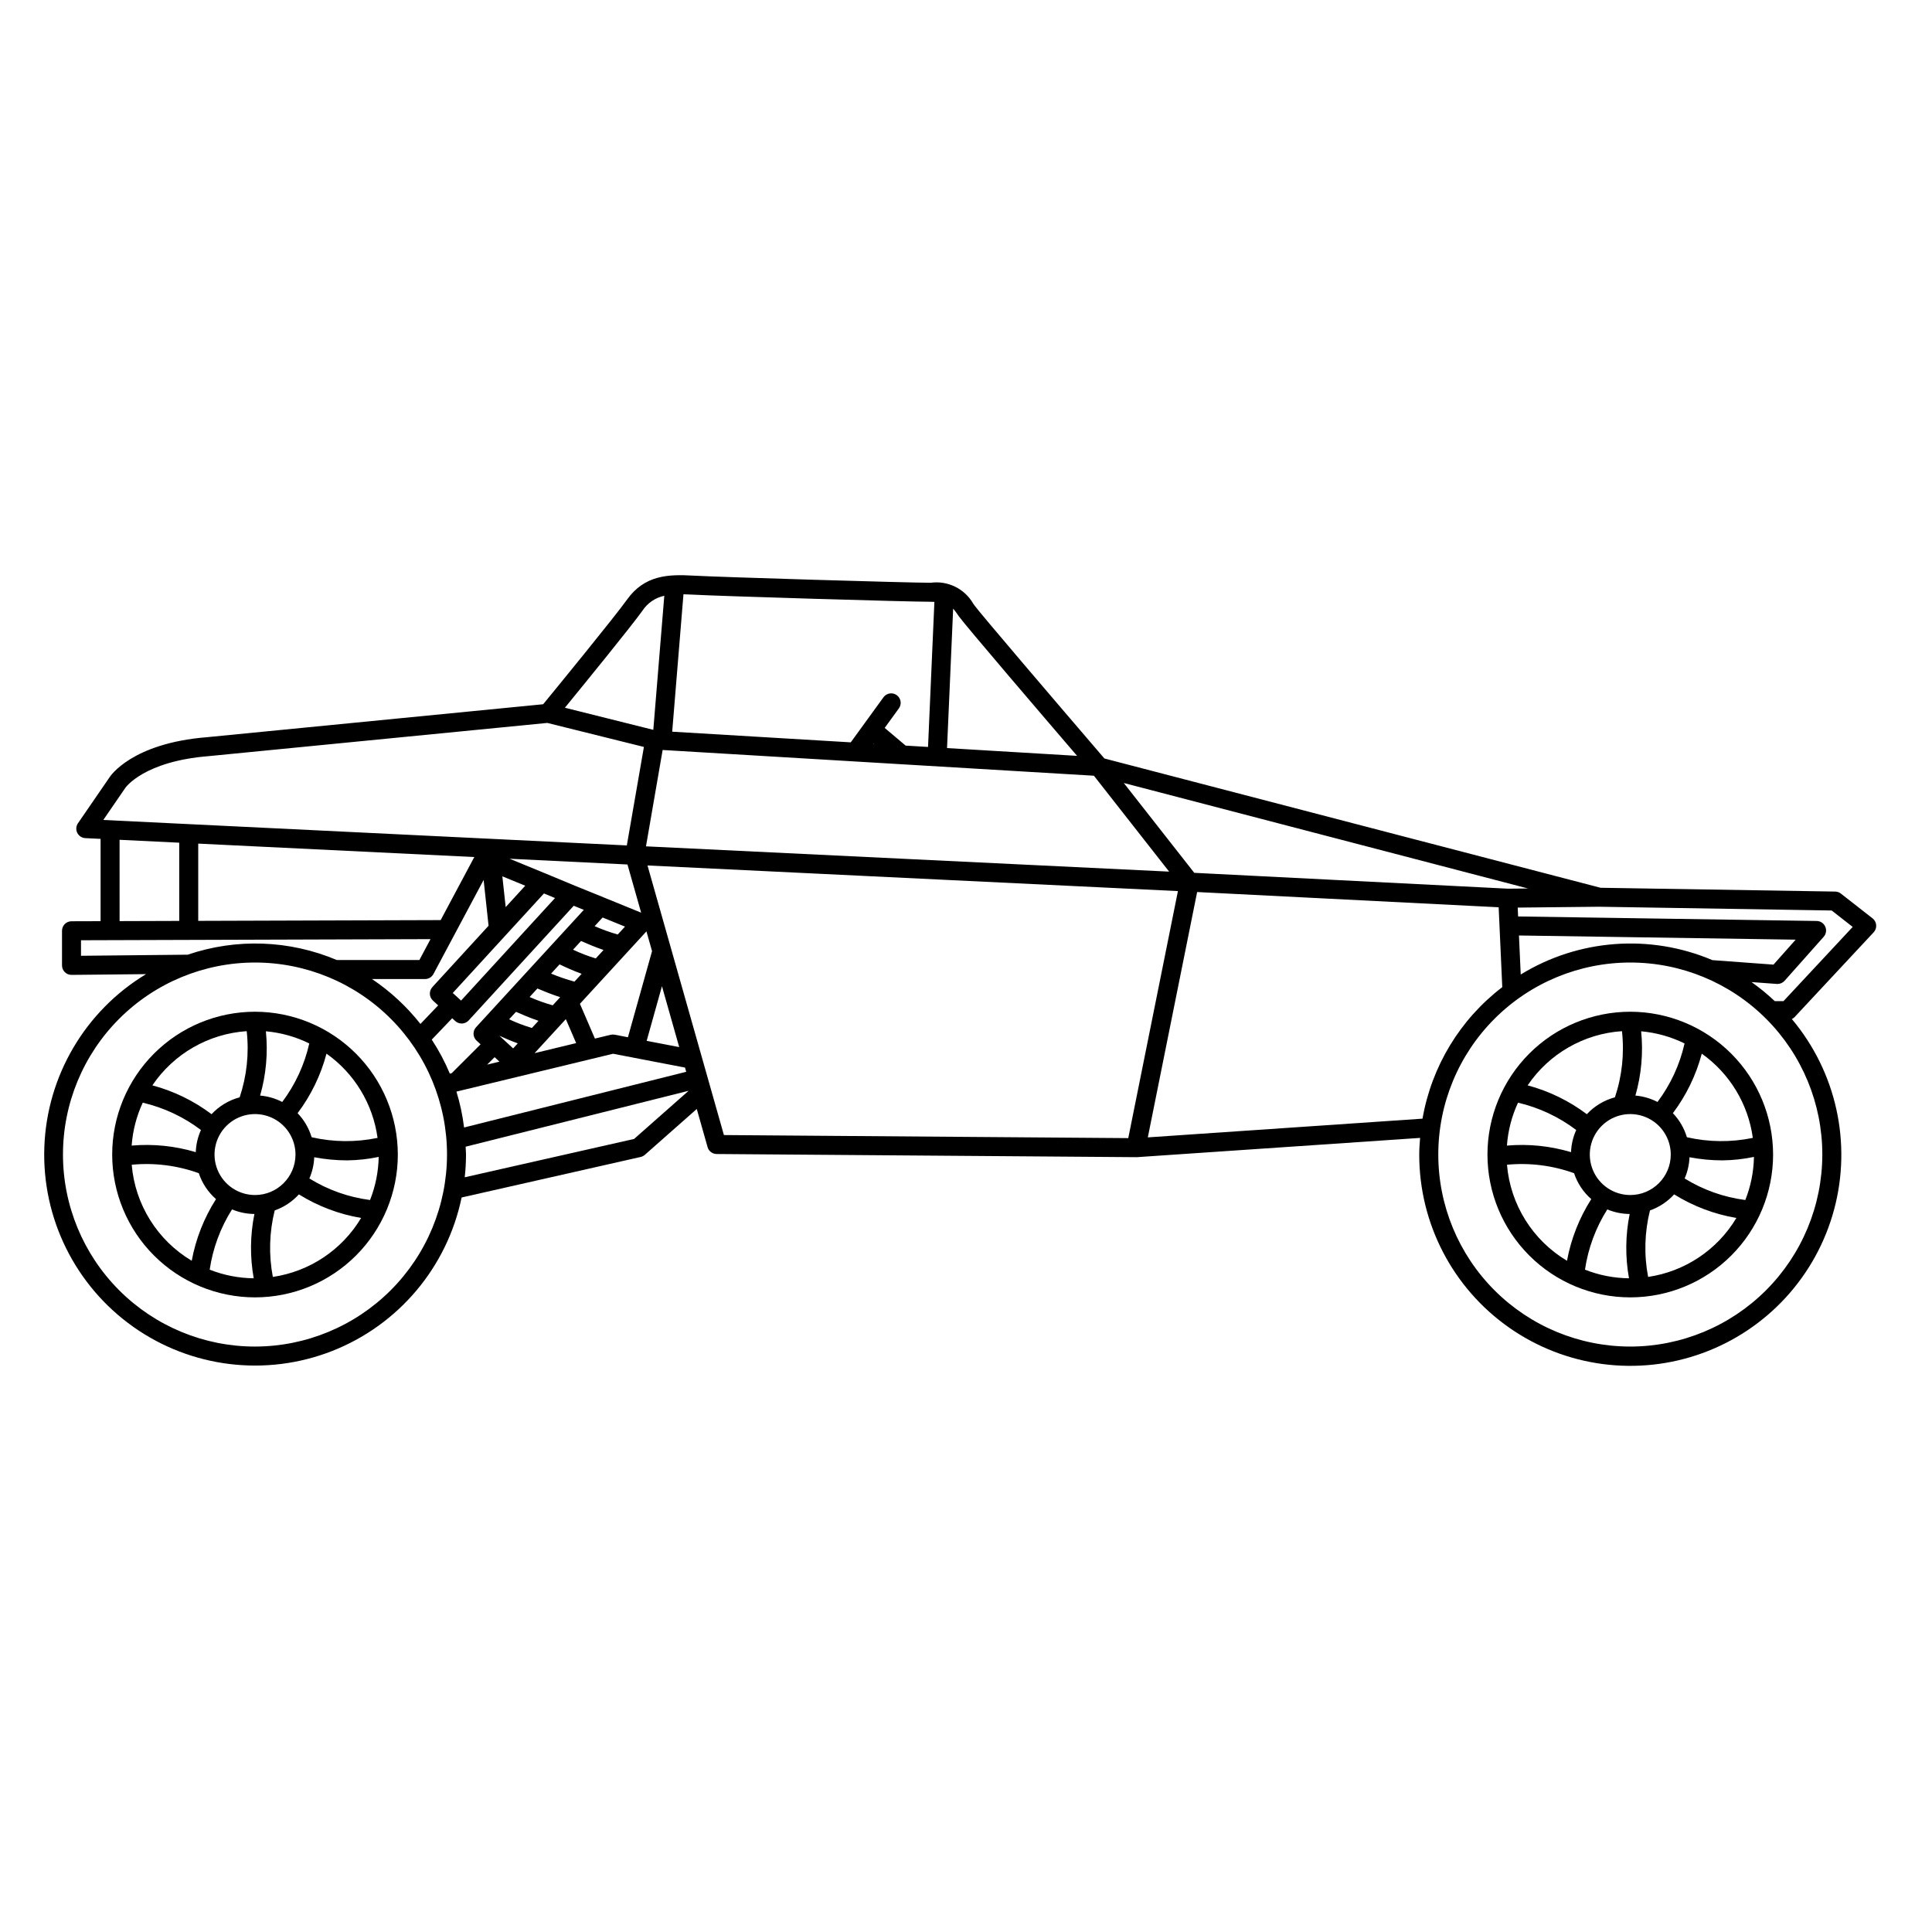 <?xml version="1.0" encoding="UTF-8"?>
<!-- Uploaded to: ICON Repo, www.svgrepo.com, Generator: ICON Repo Mixer Tools -->
<svg fill="#000000" width="800px" height="800px" version="1.1" viewBox="144 144 512 512" xmlns="http://www.w3.org/2000/svg">
 <g>
  <path d="m576.04 412.12c-10.039 0-19.664 3.988-26.762 11.086-7.098 7.098-11.086 16.727-11.086 26.762 0 10.039 3.988 19.664 11.086 26.762 7.098 7.098 16.727 11.086 26.762 11.086 10.039 0 19.664-3.988 26.762-11.086 7.098-7.098 11.086-16.723 11.086-26.762-0.012-10.035-4.004-19.656-11.098-26.75-7.098-7.094-16.719-11.086-26.75-11.098zm32.477 33.434c-5.769 1.195-11.727 1.137-17.473-0.176-0.715-2.391-1.988-4.574-3.711-6.375 3.543-4.715 6.144-10.07 7.656-15.77 7.402 5.246 12.301 13.328 13.527 22.32zm-32.637 20.164c-1.137 5.617-1.195 11.402-0.18 17.043-3.996-0.043-7.949-0.816-11.664-2.289 0.832-5.676 2.848-11.117 5.914-15.965 1.879 0.785 3.894 1.195 5.93 1.211zm0.16-5.023c-4.34 0-8.25-2.613-9.91-6.621-1.66-4.012-0.742-8.625 2.324-11.691 3.07-3.07 7.684-3.984 11.691-2.324 4.012 1.66 6.625 5.57 6.625 9.91-0.008 5.922-4.809 10.723-10.73 10.727zm-32.688-13.102c0.281-3.938 1.277-7.789 2.938-11.371 5.59 1.309 10.848 3.777 15.426 7.242-0.836 1.848-1.301 3.84-1.375 5.867-5.504-1.645-11.266-2.234-16.988-1.738zm39.902-11.562v0.004c-1.82-0.945-3.812-1.523-5.856-1.695 1.586-5.531 2.102-11.312 1.523-17.035 4.004 0.355 7.902 1.449 11.504 3.223-1.266 5.617-3.711 10.902-7.172 15.508zm8.48 14.648v0.004c2.887 0.547 5.816 0.828 8.758 0.828 2.797-0.035 5.586-0.344 8.324-0.918-0.07 3.914-0.844 7.781-2.289 11.422-5.703-0.734-11.188-2.68-16.078-5.707 0.773-1.777 1.211-3.688 1.285-5.625zm-17.895-33.41c0.66 5.91 0.023 11.895-1.867 17.531-2.852 0.762-5.434 2.312-7.445 4.473-4.688-3.531-10.012-6.125-15.684-7.641 5.672-8.391 14.895-13.688 24.996-14.363zm-30.473 35.398c6.019-0.574 12.09 0.191 17.777 2.242 0.879 2.656 2.453 5.027 4.559 6.867-3.176 4.981-5.363 10.531-6.434 16.34-9.098-5.418-15.02-14.898-15.902-25.449zm37.402 29.73c-1.117-5.84-0.949-11.855 0.492-17.621 2.453-0.867 4.656-2.328 6.406-4.254 5.039 3.137 10.645 5.262 16.496 6.25-5.059 8.457-13.648 14.191-23.395 15.625z"/>
  <path d="m640.54 391.07c0.48-0.516 0.723-1.211 0.668-1.914-0.055-0.703-0.402-1.352-0.961-1.785l-8.395-6.562 0.004-0.004c-0.434-0.336-0.965-0.523-1.512-0.531l-62.18-1.008-131.49-34.262c-13.242-15.43-33.023-38.586-34.441-40.582l-0.328-0.469-0.004-0.004c-2.285-3.953-6.734-6.133-11.258-5.512-6.121 0-56.133-1.5-62.957-1.891-6.543-0.375-12.852-0.176-17.52 6.356-3.316 4.641-18.898 23.676-22.219 27.727l-89.082 8.734c-19.98 1.598-25.664 10.352-25.836 10.629l-8.367 12.176c-0.52 0.754-0.59 1.73-0.184 2.547 0.406 0.82 1.223 1.355 2.137 1.398l4.039 0.195v21.812l-7.715 0.023c-1.387 0.004-2.508 1.133-2.508 2.519v9.172c0 1.395 1.125 2.519 2.519 2.519h0.023l19.738-0.199h-0.004c-16.137 9.746-26.273 26.973-26.957 45.812-0.684 18.844 8.176 36.758 23.562 47.652 15.391 10.891 35.23 13.289 52.773 6.383 17.543-6.91 30.418-22.195 34.246-40.656l47.453-10.742c0.41-0.094 0.793-0.289 1.113-0.57l13.754-12.145 2.863 10.098-0.004 0.004c0.305 1.078 1.285 1.824 2.406 1.832l111.09 0.836 0.066 0.008 0.035-0.004h0.133l75.098-5.109c-0.113 1.461-0.223 2.922-0.223 4.414v-0.004c-0.023 18.258 8.863 35.375 23.812 45.859 14.945 10.484 34.066 13.012 51.227 6.773 17.156-6.238 30.191-20.461 34.914-38.094 4.723-17.637 0.539-36.469-11.207-50.445 0.266-0.125 0.504-0.297 0.711-0.504zm-5.555-1.426-18.348 19.672h-2.297c-1.934-1.828-3.996-3.519-6.172-5.055l6.699 0.492 0.188 0.008h-0.004c0.723 0 1.406-0.309 1.887-0.848l10.355-11.652c0.656-0.734 0.82-1.785 0.422-2.688-0.395-0.902-1.281-1.488-2.266-1.504l-79.137-1.199-0.105-2.348 21.598-0.227 61.613 0.996zm-87.977 12.609-0.469-10.34 73.332 1.109-5.879 6.613-16.191-1.191c-16.551-7.012-35.473-5.594-50.793 3.812zm-3.371-22.742-83.145-4.203-18.676-23.805 107.13 27.957zm-273.94-8.387-8.914 16.711-64.25 0.203v-20.473zm40.59 1.973 3.621 12.77-9.918-4.043-0.008-0.008-7.656-3.106h-0.008l-7.852-3.266h-0.004l-0.008-0.004-9.402-3.863zm-6.59 14.051 5.934 2.414-1.918 2.09c-2.09-0.59-4.137-1.328-6.125-2.207zm-17.281 18.816c1.5 0.641 3.781 1.562 6.035 2.305l-1.977 2.152c-2.094-0.59-4.141-1.324-6.129-2.199zm-10.074 12.523c1.395 0.645 3.129 1.387 4.875 2.012l-1.227 1.336zm4.398-6.34c1.461 0.656 3.715 1.609 5.961 2.379l-1.742 1.895 0.004 0.004c-2.07-0.617-4.086-1.383-6.039-2.301zm-4.375 13.199-3.266 0.789 1.977-1.973zm17.586-11.266 2.738 6.352-11.02 2.664zm2.289-9.941v0.004c-2.109-0.578-4.176-1.289-6.195-2.129l2.246-2.449c1.438 0.699 3.641 1.703 5.852 2.504zm5.644-6.148v0.004c-2.062-0.617-4.074-1.395-6.019-2.32l2.117-2.305c1.48 0.668 3.731 1.621 5.961 2.387zm-35.695 11.172-0.727-0.664-0.008-0.008-1.465-1.344 24.168-26.375 2.926 1.219zm10.938-32.93 6.066 2.492-5.18 5.664zm-4.961 0.961 1.309 12.137-14.902 16.266 0.004 0.004c-0.938 1.031-0.867 2.621 0.156 3.562l1.391 1.273-4.699 4.918h-0.004c-3.633-4.609-7.965-8.625-12.84-11.898h14.066c0.93 0 1.785-0.512 2.223-1.336zm-8.332 36.648 0.805 0.738 0.004 0.004c0.465 0.426 1.07 0.66 1.703 0.66l0.109-0.004-0.004 0.004c0.668-0.031 1.297-0.324 1.75-0.816l27.844-30.391 2.672 1.086-28.559 31.102c-0.453 0.492-0.691 1.145-0.664 1.812 0.031 0.668 0.324 1.297 0.816 1.75l1.051 0.965-7.66 7.656-0.488 0.117c-1.316-3.144-2.922-6.164-4.793-9.016zm42.629 9.41 19.074 3.668 0.316 1.117-58.867 14.758c-0.395-3.223-1.074-6.406-2.027-9.508zm8.91-3.418 4.051-14.48 4.574 16.137zm-4.965-0.953-3.527-0.68h0.004c-0.352-0.062-0.715-0.055-1.066 0.027l-4.16 1.004-3.973-9.215 17.629-19.195 1.484 5.242zm9.199-76.129 51.039 3.047 0.062 0.02 0.055-0.012 12.031 0.719c0.07 0.004 0.137 0.035 0.207 0.035 0.027 0 0.055-0.016 0.086-0.02l50.809 3.031 19.934 25.414-138.64-6.699zm55.883-1.758 0.117 0.102-0.184-0.012zm22.629-33.652c1.676 2.359 22.312 26.469 31.316 36.965l-34.461-2.059 1.621-36.961 0.004 0.004c0.418 0.496 0.809 1.016 1.172 1.555zm-7.484-3.867c0.367 0 0.668 0.016 0.988 0.027l-1.684 38.445-5.934-0.355-5.551-4.688 3.746-5.16 0.004 0.004c0.395-0.543 0.559-1.215 0.457-1.879-0.105-0.66-0.465-1.254-1.008-1.645-0.543-0.395-1.219-0.555-1.879-0.449s-1.25 0.469-1.645 1.012l-8.668 11.941-47.32-2.824 2.984-36.418c0.715 0.016 1.465 0.047 2.269 0.09 6.856 0.391 57.094 1.898 63.242 1.898zm-76.375 2.356h0.004c1.332-2.027 3.406-3.445 5.781-3.945l-2.91 35.527-23.434-5.859c5.344-6.535 17.555-21.516 20.562-25.723zm-137.04 46.953c0.051-0.07 4.879-7.027 22.09-8.402l89.734-8.801 25.598 6.363-4.527 26.102-138.74-6.75zm-1.531 13.77 15.809 0.77 0.004 20.73-15.809 0.051zm-10.223 30.738v-4.117l92.625-0.293-2.953 5.535h-21.875c-12.555-5.305-26.621-5.809-39.52-1.414zm46.113 103.56c-13.496 0-26.441-5.359-35.984-14.902-9.543-9.547-14.906-22.488-14.906-35.984s5.363-26.441 14.906-35.984 22.488-14.902 35.984-14.902 26.438 5.359 35.98 14.902c9.543 9.543 14.906 22.488 14.906 35.984-0.016 13.492-5.383 26.426-14.922 35.965-9.539 9.539-22.477 14.906-35.965 14.922zm100.46-55.02-44.879 10.16c0.223-2 0.332-4.016 0.34-6.027 0-0.703-0.078-1.383-0.105-2.078l59.098-14.816zm3.555-72.477 140.57 6.793-13.16 65.465-107.16-0.812zm132.59 72.062 13.07-65.02 79.906 4.039 0.957 21.168v-0.004c-11.18 8.543-18.727 20.992-21.137 34.855zm127.86 55.434c-13.496 0-26.441-5.363-35.98-14.906-9.543-9.543-14.906-22.488-14.902-35.984 0-13.496 5.363-26.438 14.906-35.98 9.543-9.543 22.484-14.902 35.98-14.902s26.441 5.359 35.984 14.902c9.543 9.547 14.902 22.488 14.902 35.984-0.016 13.492-5.383 26.426-14.922 35.969-9.543 9.539-22.477 14.906-35.969 14.918z"/>
  <path d="m211.58 412.12c-10.039 0-19.664 3.988-26.762 11.086-7.098 7.098-11.086 16.727-11.086 26.762 0 10.039 3.988 19.664 11.086 26.762 7.098 7.098 16.727 11.086 26.762 11.086 10.039 0 19.664-3.988 26.762-11.086 7.098-7.098 11.086-16.723 11.086-26.762-0.012-10.035-4.004-19.656-11.098-26.75-7.098-7.094-16.715-11.086-26.75-11.098zm32.48 33.434h-0.004c-5.769 1.195-11.727 1.137-17.473-0.176-0.715-2.391-1.988-4.574-3.715-6.375 3.547-4.715 6.148-10.07 7.656-15.773 7.406 5.246 12.305 13.332 13.531 22.324zm-32.637 20.164h-0.004c-1.137 5.617-1.195 11.402-0.18 17.043-3.996-0.043-7.953-0.816-11.668-2.289 0.832-5.68 2.848-11.117 5.918-15.965 1.879 0.785 3.894 1.195 5.93 1.211zm0.16-5.023h-0.004c-4.34 0-8.25-2.613-9.91-6.621-1.66-4.012-0.742-8.625 2.324-11.691 3.07-3.07 7.684-3.984 11.691-2.324 4.012 1.66 6.625 5.57 6.625 9.91-0.008 5.922-4.809 10.723-10.73 10.727zm-32.691-13.102c0.281-3.938 1.277-7.789 2.938-11.371 5.59 1.309 10.848 3.777 15.426 7.242-0.836 1.848-1.301 3.84-1.375 5.867-5.504-1.645-11.266-2.234-16.988-1.738zm39.902-11.562v0.004c-1.82-0.949-3.812-1.523-5.859-1.695 1.586-5.531 2.106-11.312 1.527-17.035 4 0.355 7.898 1.449 11.5 3.223-1.266 5.617-3.707 10.902-7.168 15.508zm8.48 14.648v0.004c2.887 0.547 5.816 0.828 8.758 0.828 2.797-0.035 5.586-0.344 8.324-0.918-0.07 3.914-0.844 7.781-2.289 11.422-5.703-0.734-11.188-2.68-16.078-5.707 0.773-1.777 1.211-3.688 1.285-5.625zm-17.895-33.41c0.66 5.91 0.02 11.895-1.867 17.531-2.852 0.762-5.434 2.312-7.445 4.473-4.688-3.531-10.012-6.125-15.684-7.641 5.672-8.391 14.895-13.688 24.996-14.363zm-30.473 35.398c6.019-0.574 12.09 0.191 17.777 2.242 0.879 2.656 2.457 5.027 4.559 6.871-3.176 4.981-5.359 10.527-6.434 16.336-9.098-5.422-15.02-14.898-15.902-25.449zm37.398 29.73c-1.113-5.84-0.945-11.855 0.496-17.621 2.453-0.867 4.656-2.328 6.406-4.254 5.039 3.137 10.645 5.262 16.496 6.25-5.059 8.457-13.648 14.191-23.395 15.625z"/>
 </g>
</svg>